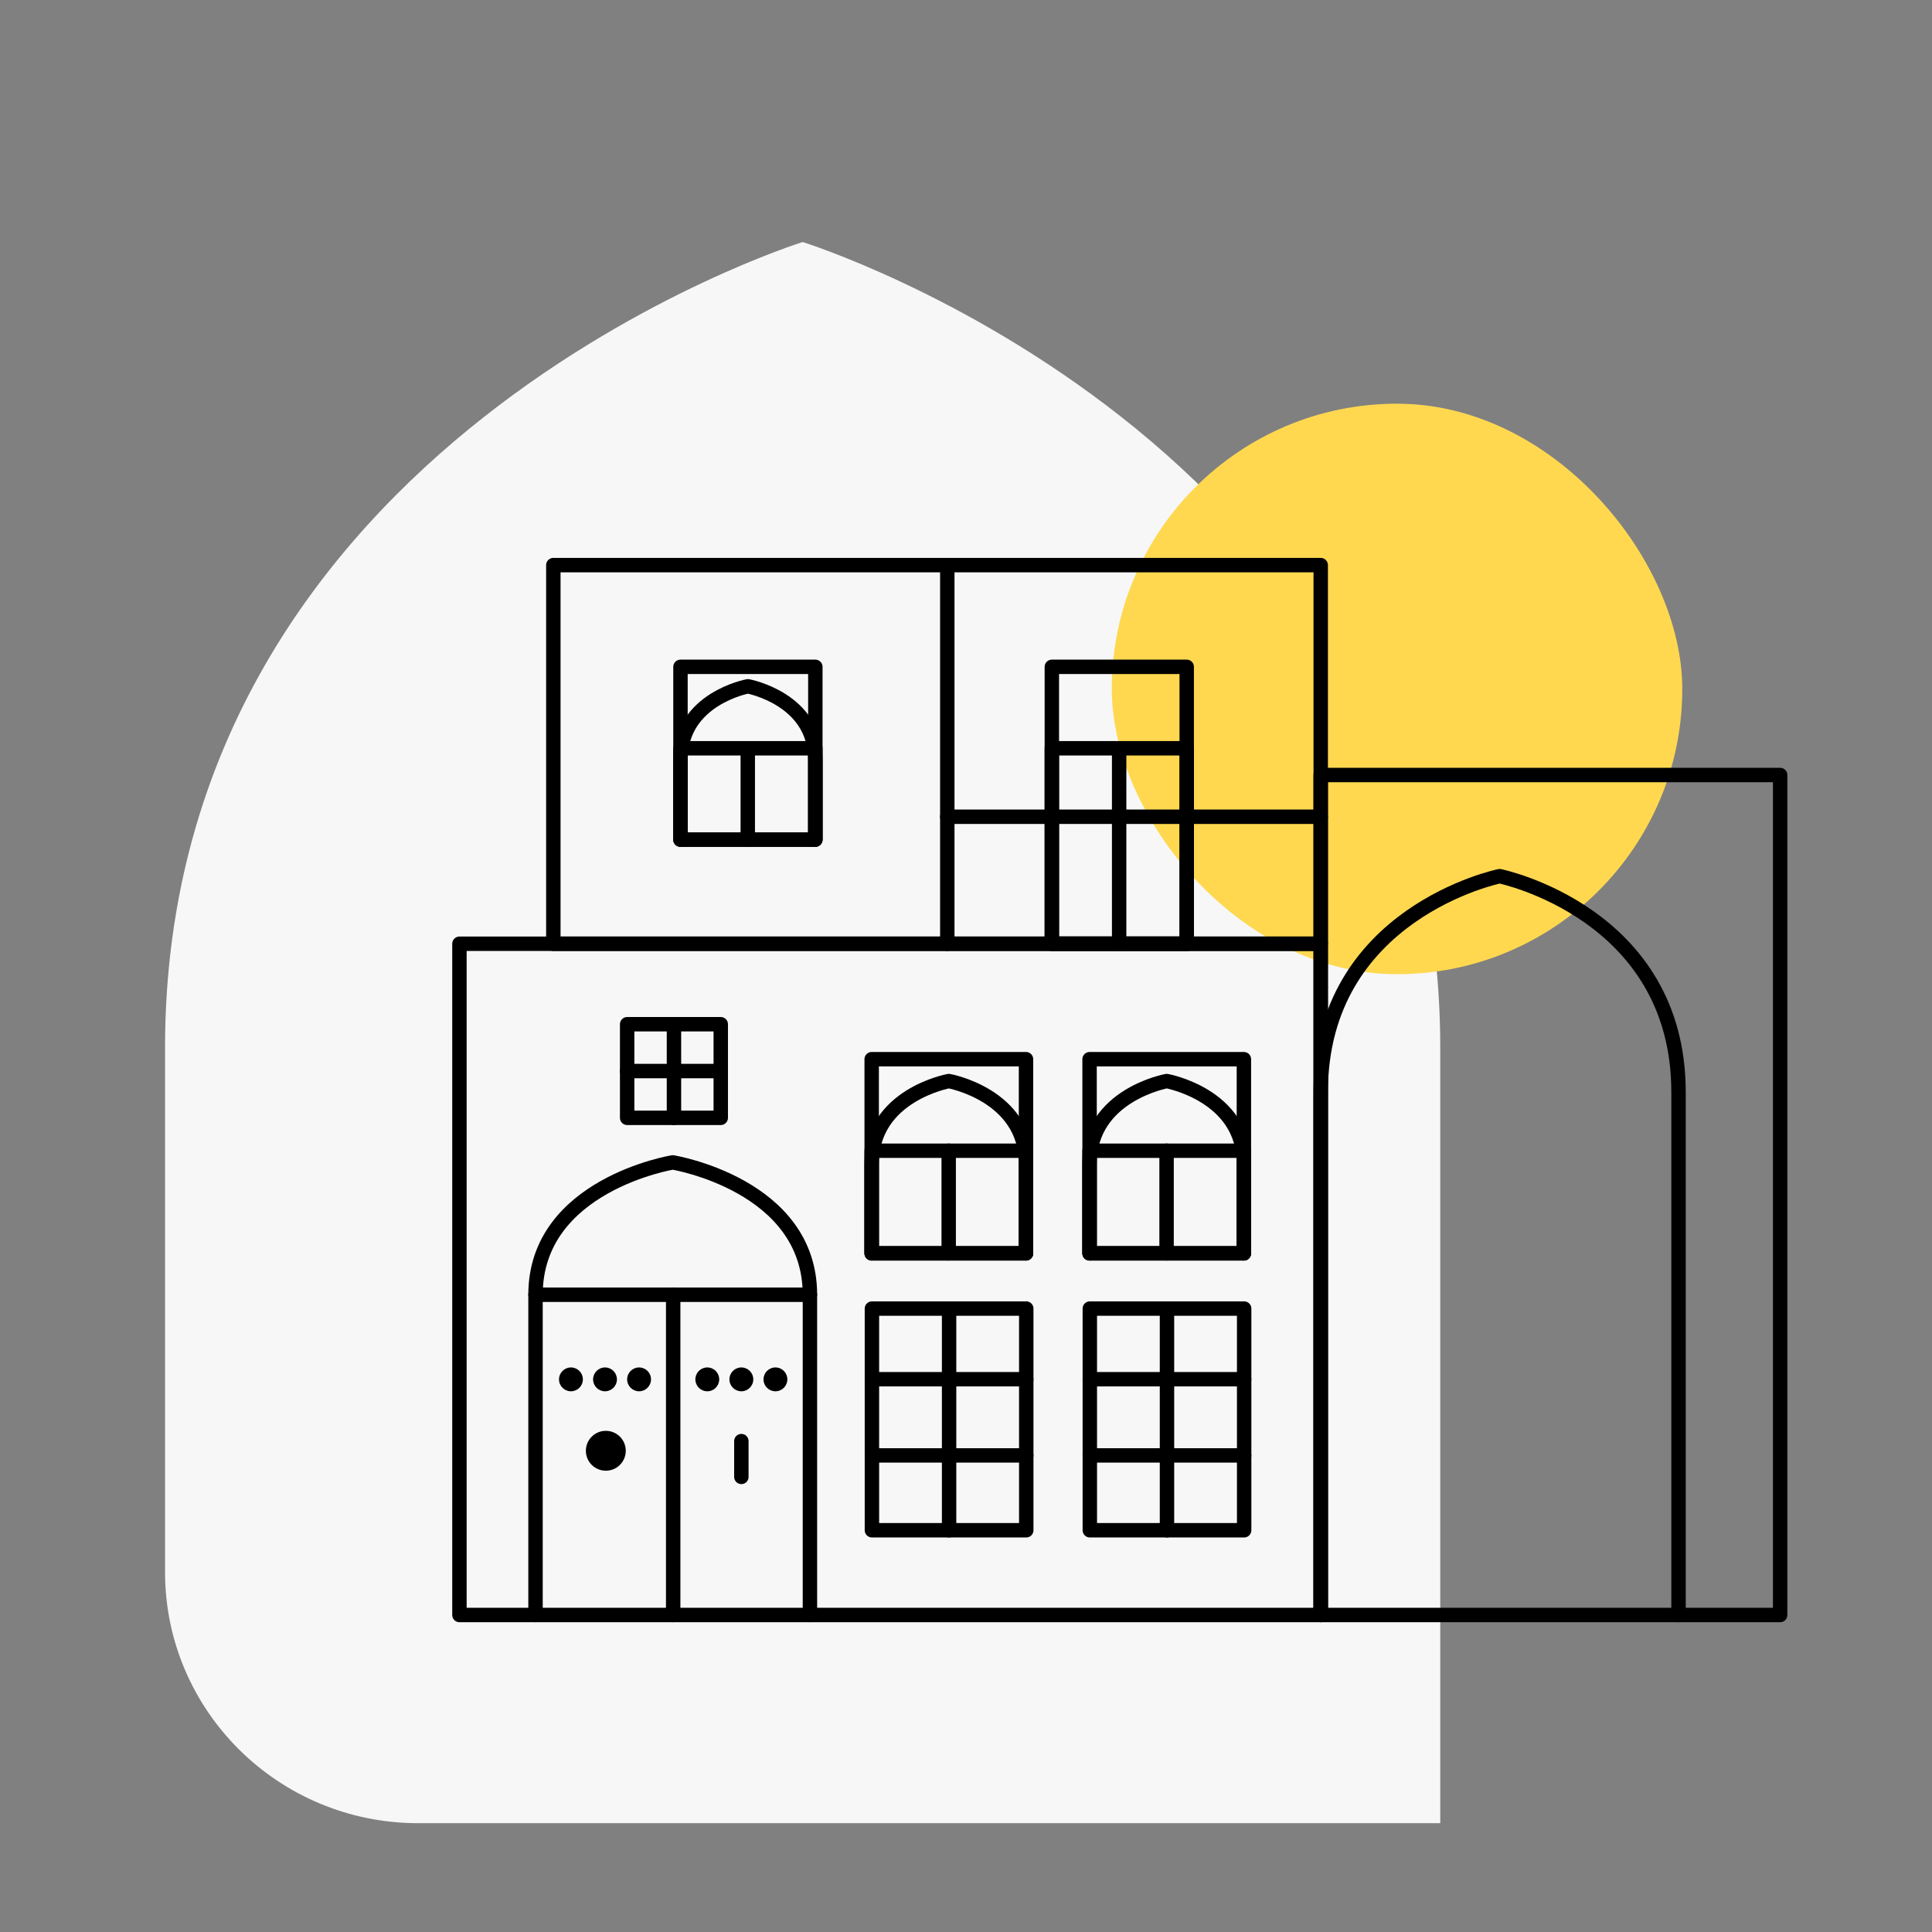 <svg xmlns="http://www.w3.org/2000/svg" width="201" height="201" viewBox="0 0 201 201" fill="none"><rect x="0" y="0" width="201" height="201" fill="#808080" stroke="none"/><path d="M149.841 109.019V189.679H43.506C28.961 189.679 17.17 177.981 17.17 163.55V109.019C17.17 45.79 83.505 25.181 83.505 25.181C83.505 25.181 149.841 45.79 149.841 109.019Z" fill="#F7F7F7"></path><rect x="115.665" y="41.999" width="59.355" height="59.355" rx="29.677" fill="#FFD850"></rect><path d="M65.247 111.427L74.986 111.427" stroke="black" stroke-width="1.5" stroke-linecap="round" stroke-linejoin="round"></path><path d="M113.382 136.141L113.382 159.204L129.438 159.204L129.438 136.141L113.382 136.141Z" stroke="black" stroke-width="1.5" stroke-linecap="round" stroke-linejoin="round"></path><path d="M121.41 159.204L121.41 136.141" stroke="black" stroke-width="1.5" stroke-linecap="round" stroke-linejoin="round"></path><path d="M129.438 143.49L113.382 143.49" stroke="black" stroke-width="1.5" stroke-linecap="round" stroke-linejoin="round"></path><path d="M129.438 151.417L113.382 151.417" stroke="black" stroke-width="1.5" stroke-linecap="round" stroke-linejoin="round"></path><path d="M90.713 136.141L90.713 159.204L106.769 159.204L106.769 136.141L90.713 136.141Z" stroke="black" stroke-width="1.5" stroke-linecap="round" stroke-linejoin="round"></path><path d="M98.741 159.204L98.741 136.141" stroke="black" stroke-width="1.5" stroke-linecap="round" stroke-linejoin="round"></path><path d="M106.769 143.49L90.713 143.49" stroke="black" stroke-width="1.5" stroke-linecap="round" stroke-linejoin="round"></path><path d="M106.769 151.417L90.713 151.417" stroke="black" stroke-width="1.5" stroke-linecap="round" stroke-linejoin="round"></path><path d="M55.714 168.021V134.7C55.714 123.265 69.989 120.933 69.989 120.933C69.989 120.933 84.263 123.263 84.263 134.7V168.021" stroke="black" stroke-width="1.5" stroke-linecap="round" stroke-linejoin="round"></path><path d="M137.404 168.021V113.627C137.404 94.958 156.017 91.155 156.017 91.155C156.017 91.155 174.63 94.958 174.63 113.627V168.021" stroke="black" stroke-width="1.5" stroke-linecap="round" stroke-linejoin="round"></path><path d="M137.404 98.186H47.799V168.021H137.404V98.186Z" stroke="black" stroke-width="1.5" stroke-linecap="round" stroke-linejoin="round"></path><path d="M137.404 58.792H57.568V98.185H137.404V58.792Z" stroke="black" stroke-width="1.5" stroke-linecap="round" stroke-linejoin="round"></path><path d="M137.404 84.973H98.554" stroke="black" stroke-width="1.5" stroke-linecap="round" stroke-linejoin="round"></path><path d="M98.554 58.792V98.185" stroke="black" stroke-width="1.5" stroke-linecap="round" stroke-linejoin="round"></path><path d="M137.404 168.021H185.201V80.629H137.404V168.021Z" stroke="black" stroke-width="1.5" stroke-linecap="round" stroke-linejoin="round"></path><path d="M77.129 153.653V149.93" stroke="black" stroke-width="1.5" stroke-linecap="round" stroke-linejoin="round"></path><path d="M74.986 106.557H65.247V116.296H74.986V106.557Z" stroke="black" stroke-width="1.5" stroke-linecap="round" stroke-linejoin="round"></path><path d="M70.117 106.557V116.296" stroke="black" stroke-width="1.5" stroke-linecap="round" stroke-linejoin="round"></path><path d="M55.714 134.7L84.263 134.7" stroke="black" stroke-width="1.5" stroke-linecap="round" stroke-linejoin="round"></path><path d="M70.036 134.7V168.021" stroke="black" stroke-width="1.5" stroke-linecap="round" stroke-linejoin="round"></path><path d="M63.028 153.01C64.174 153.01 65.103 152.081 65.103 150.935C65.103 149.789 64.174 148.86 63.028 148.86C61.882 148.86 60.953 149.789 60.953 150.935C60.953 152.081 61.882 153.01 63.028 153.01Z" fill="black"></path><path d="M80.673 144.746C81.359 144.746 81.914 144.191 81.914 143.506C81.914 142.82 81.359 142.265 80.673 142.265C79.988 142.265 79.433 142.82 79.433 143.506C79.433 144.191 79.988 144.746 80.673 144.746Z" fill="black"></path><path d="M66.488 144.746C67.173 144.746 67.729 144.191 67.729 143.506C67.729 142.82 67.173 142.265 66.488 142.265C65.803 142.265 65.247 142.82 65.247 143.506C65.247 144.191 65.803 144.746 66.488 144.746Z" fill="black"></path><path d="M77.129 144.746C77.814 144.746 78.37 144.191 78.37 143.506C78.37 142.82 77.814 142.265 77.129 142.265C76.444 142.265 75.888 142.82 75.888 143.506C75.888 144.191 76.444 144.746 77.129 144.746Z" fill="black"></path><path d="M62.943 144.746C63.629 144.746 64.184 144.191 64.184 143.506C64.184 142.82 63.629 142.265 62.943 142.265C62.258 142.265 61.703 142.82 61.703 143.506C61.703 144.191 62.258 144.746 62.943 144.746Z" fill="black"></path><path d="M73.584 144.746C74.27 144.746 74.825 144.191 74.825 143.506C74.825 142.82 74.27 142.265 73.584 142.265C72.899 142.265 72.344 142.82 72.344 143.506C72.344 144.191 72.899 144.746 73.584 144.746Z" fill="black"></path><path d="M59.399 144.746C60.084 144.746 60.64 144.191 60.64 143.506C60.64 142.82 60.084 142.265 59.399 142.265C58.714 142.265 58.158 142.82 58.158 143.506C58.158 144.191 58.714 144.746 59.399 144.746Z" fill="black"></path><path d="M113.356 130.394V121.039C113.356 113.921 121.384 112.471 121.384 112.471C121.384 112.471 129.411 113.921 129.411 121.039V130.394" stroke="black" stroke-width="1.5" stroke-linecap="round" stroke-linejoin="round"></path><path d="M129.411 110.196H113.356V130.394H129.411V110.196Z" stroke="black" stroke-width="1.5" stroke-linecap="round" stroke-linejoin="round"></path><path d="M129.411 119.718H113.356V130.394H129.411V119.718Z" stroke="black" stroke-width="1.5" stroke-linecap="round" stroke-linejoin="round"></path><path d="M121.368 130.394V119.718" stroke="black" stroke-width="1.5" stroke-linecap="round" stroke-linejoin="round"></path><path d="M90.687 130.394V121.039C90.687 113.921 98.715 112.471 98.715 112.471C98.715 112.471 106.742 113.921 106.742 121.039V130.394" stroke="black" stroke-width="1.5" stroke-linecap="round" stroke-linejoin="round"></path><path d="M106.743 110.196H90.687V130.394H106.743V110.196Z" stroke="black" stroke-width="1.5" stroke-linecap="round" stroke-linejoin="round"></path><path d="M106.743 119.718H90.687V130.394H106.743V119.718Z" stroke="black" stroke-width="1.5" stroke-linecap="round" stroke-linejoin="round"></path><path d="M98.7 130.394V119.718" stroke="black" stroke-width="1.5" stroke-linecap="round" stroke-linejoin="round"></path><path d="M70.795 87.351V79.025C70.795 72.69 77.81 71.402 77.81 71.402C77.81 71.402 84.826 72.69 84.826 79.025V87.351" stroke="black" stroke-width="1.5" stroke-linecap="round" stroke-linejoin="round"></path><path d="M84.826 69.376H70.795V87.351H84.826V69.376Z" stroke="black" stroke-width="1.5" stroke-linecap="round" stroke-linejoin="round"></path><path d="M84.826 77.85H70.795V87.351H84.826V77.85Z" stroke="black" stroke-width="1.5" stroke-linecap="round" stroke-linejoin="round"></path><path d="M77.796 87.351V77.85" stroke="black" stroke-width="1.5" stroke-linecap="round" stroke-linejoin="round"></path><path d="M123.462 69.376H109.431V98.185H123.462V69.376Z" stroke="black" stroke-width="1.5" stroke-linecap="round" stroke-linejoin="round"></path><path d="M123.462 77.85H109.431V98.185H123.462V77.85Z" stroke="black" stroke-width="1.5" stroke-linecap="round" stroke-linejoin="round"></path><path d="M116.433 98.185V77.85" stroke="black" stroke-width="1.5" stroke-linecap="round" stroke-linejoin="round"></path></svg>